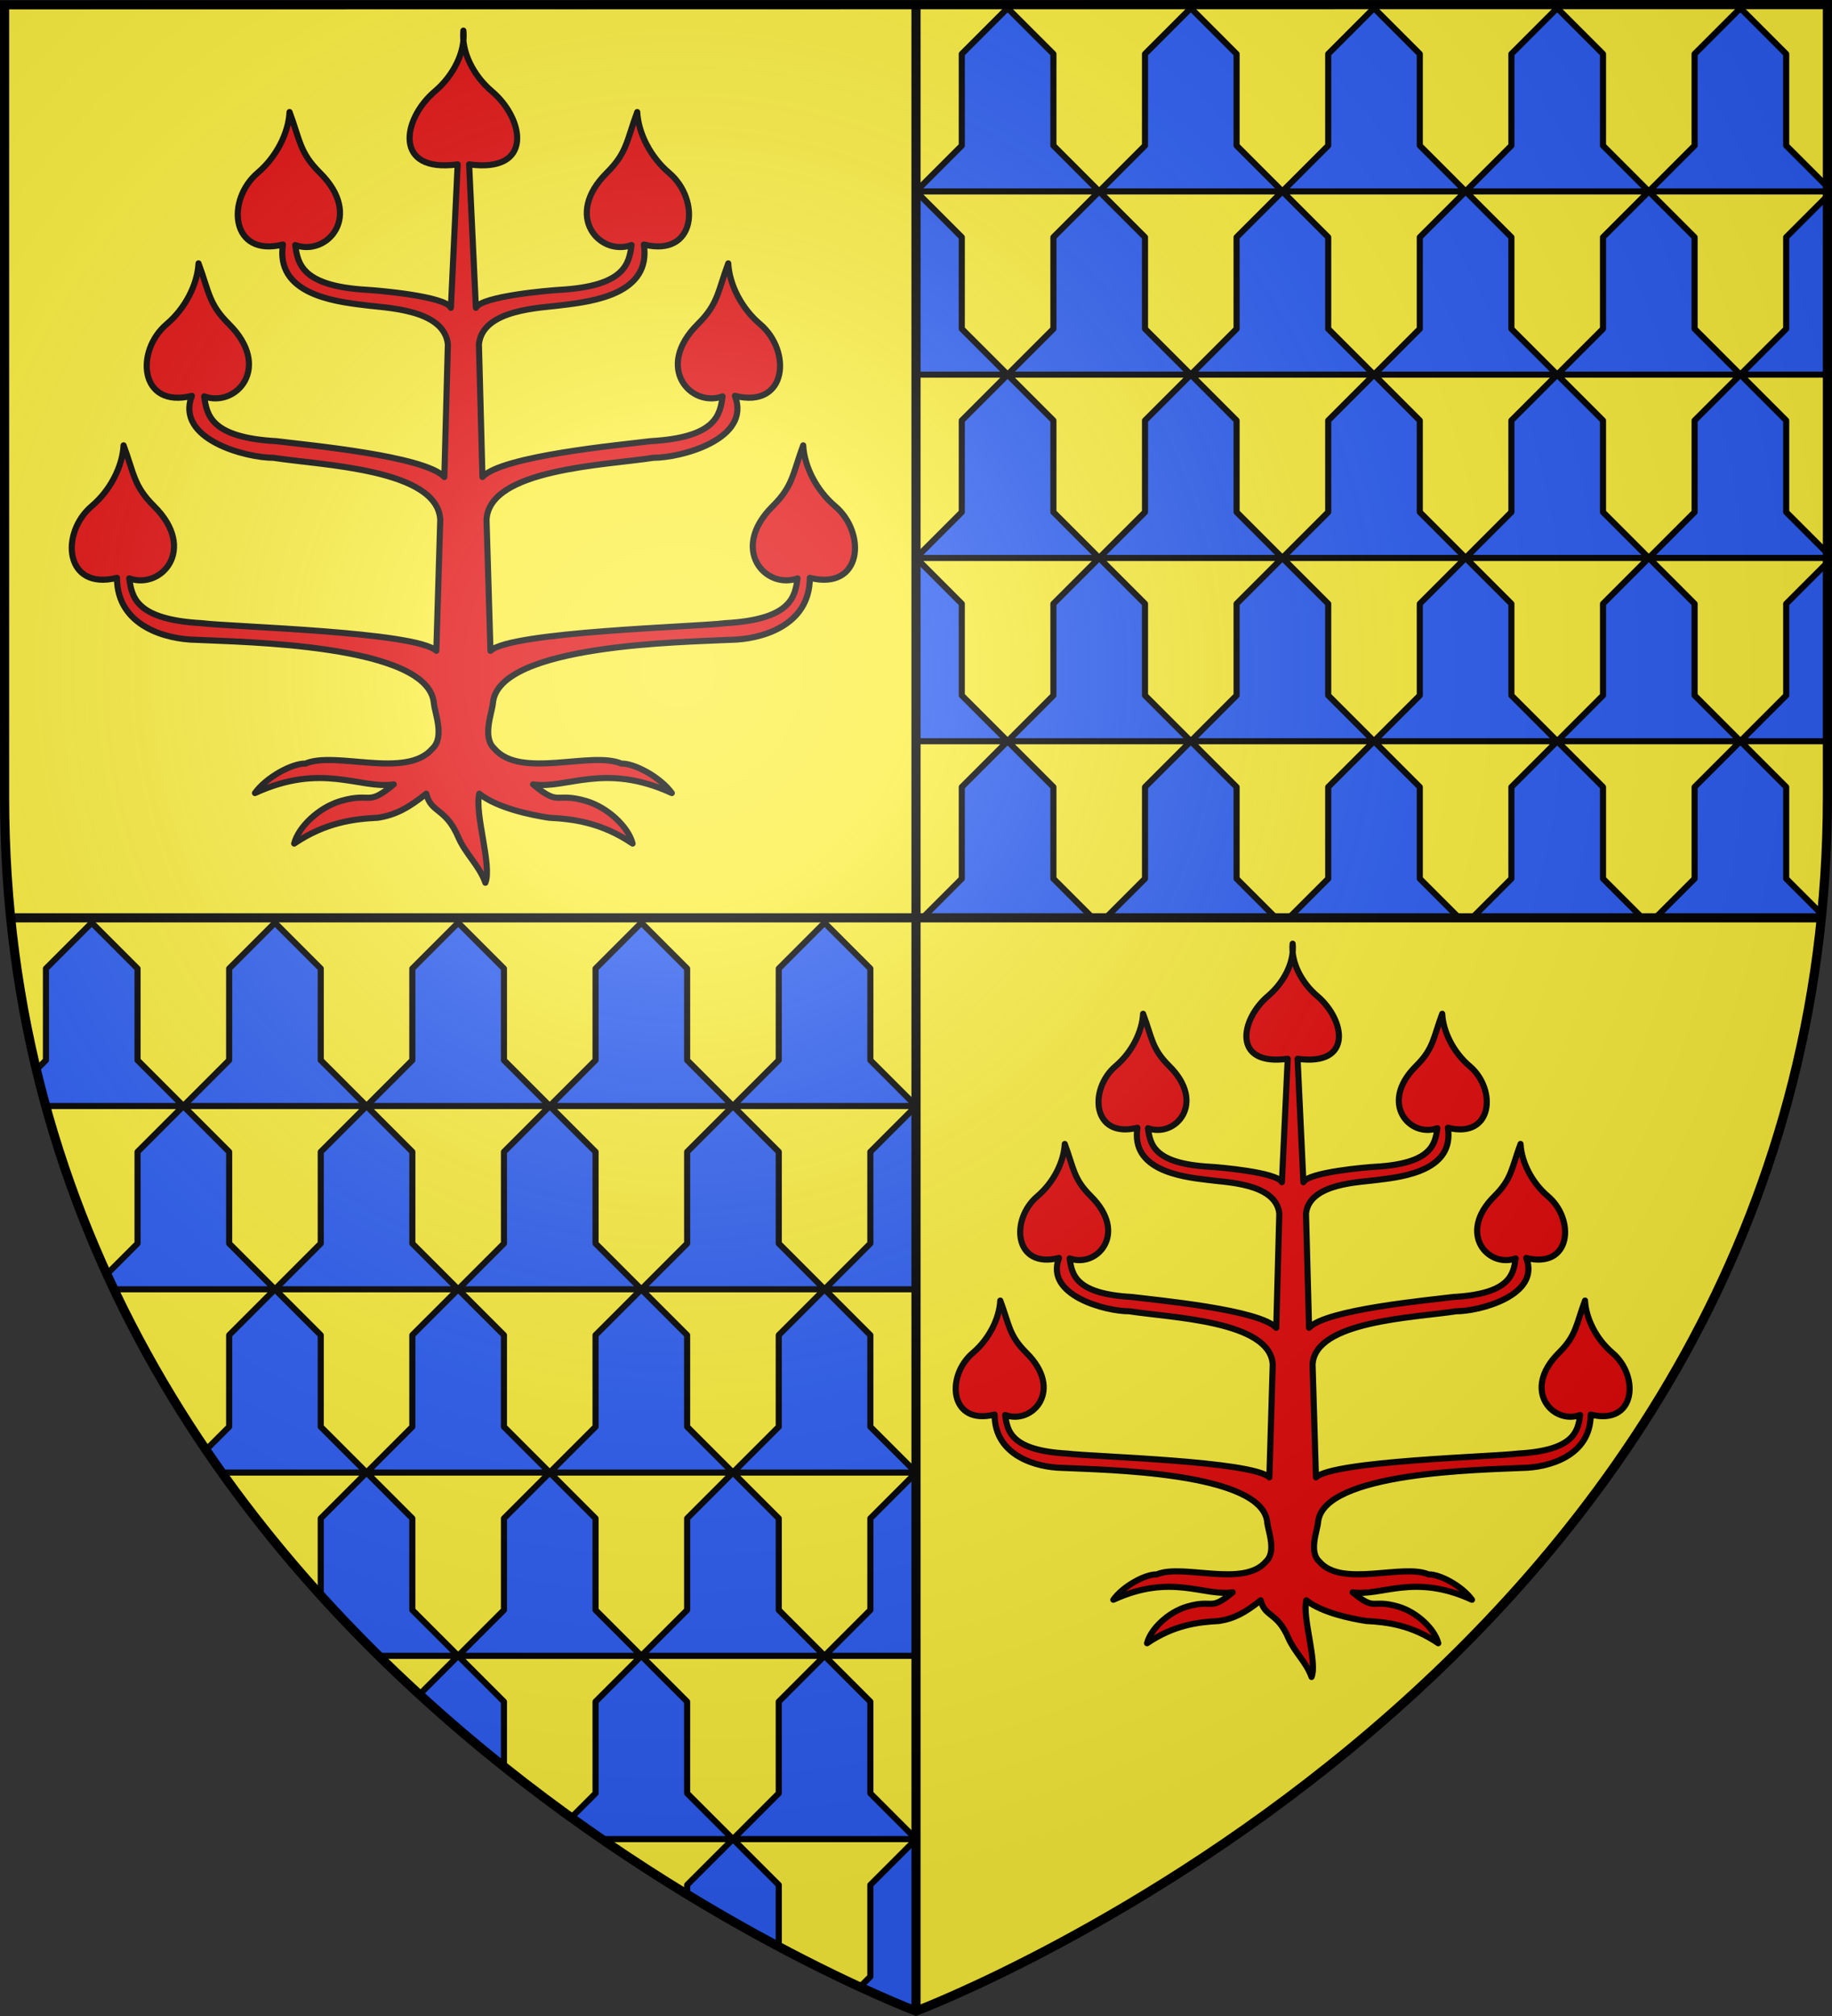 <?xml version="1.0" encoding="UTF-8" standalone="no"?>
<svg xmlns="http://www.w3.org/2000/svg" xmlns:xlink="http://www.w3.org/1999/xlink" width="600" height="660" version="1">
  <rect width="100%" height="100%" fill="#333333" stroke="none"/>
  <defs>
    <linearGradient id="a">
      <stop offset="0" stop-color="#fff" stop-opacity=".314"/>
      <stop offset=".19" stop-color="#fff" stop-opacity=".251"/>
      <stop offset=".6" stop-color="#6b6b6b" stop-opacity=".125"/>
      <stop offset="1" stop-opacity=".125"/>
    </linearGradient>
    <radialGradient id="b" cx="221.445" cy="226.331" r="300" fx="221.445" fy="226.331" gradientTransform="matrix(1.353 0 0 1.349 -77.629 -85.747)" gradientUnits="userSpaceOnUse" xlink:href="#a"/>
  </defs>
  <path fill="#fcef3c" fill-rule="evenodd" stroke-width="1.004" d="M300 658.5s298.5-112.32 298.5-397.772V2.177H1.5V260.728C1.5 546.18 300 658.5 300 658.5z"/>
  <path fill="#2b5df2" stroke="#000" stroke-linecap="round" stroke-linejoin="round" stroke-width="2" d="M390.002 122.655h59.994l-14.994 15.003v29.997l-15.003 15.003-15.003-15.003v-29.997l-14.994-15.003m59.994 0h60.003l-15.003 15.003v29.997l-14.994 15.003-15.003-15.003v-29.997l-15.003-15.003m60.003 0h60.003l-15.003 15.003v29.997l-15.003 15.003-14.994-15.003v-29.997l-15.003-15.003m-180-119.997l-15.003 15.003v29.997l-14.994 15.003h59.994l-14.994 14.994v30.006l-15.003 14.994-15.003-14.994V77.655l-14.994-14.994v59.994h29.997l-15.003 15.003v29.997l-14.994 15.003h59.994l-14.994 15.003v29.997l-15.003 15.003-15.003-15.003v-29.997l-14.994-15.003v60.003h29.997l-15.003 14.994v30.006l-12.816 12.816h55.639l-12.816-12.816v-30.006l-15.003-14.994h60.003l-15.003 14.994v30.006l-12.825 12.816h55.647l-12.825-12.816v-30.006l-14.994-14.994-15.003-15.003v-29.997l-15.003-15.003-14.994-15.003v-29.997l-15.004-15.003h60.003l-15.003 15.003v29.997l-15.003 15.003h60.003l-15.003 15.003v29.997l-14.994 15.003h59.994l-14.994 14.994v30.006l-12.825 12.816h55.647l-12.825-12.816v-30.006l-15.003-14.994-14.994-15.003v-29.997l-15.003-15.003h60.003l-15.003 15.003v29.997l-15.003 15.003h60.003l-15.003 14.994v30.006l-12.816 12.816h55.639l-12.816-12.816v-30.006l-15.003-14.994-15.003-15.003v-29.997l-14.994-15.003h59.994l-14.994 15.003v29.997l-15.003 15.003h60.003l-15.003 14.994v30.006l-12.825 12.816h54.387c.025-.257.05-.518.077-.777.012-.124.024-.247.036-.37l-11.678-11.668v-30.006l-14.994-14.994h28.494v-58.5l-13.5 13.5v29.997l-14.994 15.003-15.003-15.003v-29.998l-15.003-15.003h58.5v-1.503l-13.5-13.5v-29.997l-14.995-15.003h28.494V64.164l-13.5 13.491v30.006l-14.994 14.994-15.003-14.994V77.655l-15.003-14.994-14.994 14.994v30.006l-15.003 14.994-15.003-14.994V77.655l-14.994-14.994-15.003 14.994v30.006l-15.003 14.994-14.994-14.994V77.655l-15.003-14.994-15.003 14.994v30.006l-14.994 14.994-15.003-14.994V77.655l-15.003-14.994-14.994-15.003V17.661l-15.003-15.003m60.003 0l-15.003 15.003v29.997l-15.003 15.003h60.003l-15.003-15.003V17.661l-14.994-15.003m59.994 0l-14.994 15.003v29.997l-15.003 15.003h60.003l-15.003-15.003V17.661l-15.003-15.003m60.003 0l-15.003 15.003v29.997l-14.994 15.003h59.994l-14.994-15.003V17.661l-15.003-15.003m60.003 0l-15.003 15.003v29.997l-15.003 15.003h58.5v-1.503l-13.5-13.5V17.661l-14.994-15.003M44.683 436.728c.126.233.234.44.36.684v-.324l-.36-.36m165.366 105.363h59.994l-14.994 15.003v29.997l-15.003 15.003-15.003-15.003v-29.997l-14.994-15.003m-120.006-119.997h60.003l-15.003 14.994v30.006l-14.994 14.994-15.003-14.994v-30.006l-15.003-14.994m120.006 0h59.994l-14.994 14.994v30.006l-15.003 14.994-15.003 15.003v29.997l-14.994 15.003-15.003-15.003v-29.997l-15.003-15.003-14.994-14.994v-30.006l-15.003-14.994h60.003l-15.003 14.994v30.006l-15.003 14.994h60.003l-15.003-14.994v-30.006l-14.994-14.994m-180-120.006l-15.003 15.003v29.997l-3.087 3.097c.384 1.597.785 3.216 1.186 4.809.167.656.337 1.319.508 1.973.048.181.097.361.143.544.014.048.026.098.038.146.067.256.135.517.203.771.028.104.056.209.083.313.007.028.014.054.022.083.022.083.045.167.068.252l.036.126c.083.315.167.631.251.947.103.381.208.771.313 1.152l.003.012c.011.042.017.062.028.104.062.225.125.449.188.674h45.018l-15.003 15.003v29.997l-10.009 10.009c.765 1.674 1.539 3.339 2.322 4.994H90.043l-14.994 14.994v30.006l-7.551 7.542c1.71 2.521 3.438 4.995 5.184 7.452h47.367l-15.003 15.003v25.155c6.246 6.894 12.609 13.518 19.044 19.845h25.956l-12.644 12.645c1.306 1.195 2.603 2.37 3.912 3.543l.183.157c.076.07.152.142.229.211.043.039.105.094.148.133.009.008.019.017.028.024 7.713 6.895 15.453 13.401 23.148 19.53v-21.24l-15.003-15.003-15.003-15.003v-29.997l-14.994-15.003h59.994l-14.994 15.003v29.997l-15.003 15.003h60.003l-15.003 15.003v29.997l-7.947 7.947c3.366 2.43 6.714 4.779 10.026 7.056h42.921l-15.003 14.994v3.097c8.415 5.12 16.398 9.701 23.805 13.752l.162.09c.214.119.428.23.636.349.047.025.095.052.142.077.051.026.101.054.15.081.066.037.137.075.204.111.071.038.14.075.209.113 1.6.869 3.157 1.706 4.699 2.525v-20.195l-15.003-14.994h60.003l-15.003 14.994v30.006l-3.408 3.408c1.395.644 2.72 1.247 3.973 1.811.633.284 1.247.558 1.842.822 3.537 1.569 6.407 2.783 8.507 3.648 2.067.85 3.392 1.363 3.882 1.552l.145.054.011.008c.011.004.021.008.028.011h.006l.018.009v-56.322l-15.003-15.003v-29.997l-15.003-15.003-14.994-15.003v-29.997l-15.003-15.003h60.003l-15.003 15.003v29.997l-15.003 15.003h30.006v-60.003l-15.003-14.994v-30.006l-15.003-14.994-14.994-15.003v-29.997l-15.003-15.003-15.003 15.003v29.997l-14.994 15.003-15.003-15.003v-29.997l-15.003-15.003-14.994 15.003v29.997l-15.003 15.003-15.003-15.003v-29.997l-14.994-15.003-15.003 15.003v29.997l-15.003 15.003-14.994-15.003v-29.997l-15.003-15.003-15.003-15.003v-29.997l-14.997-15.004m59.994 0l-14.994 15.003v29.997l-15.003 15.003h60.003l-15.003-15.003v-29.997l-15.003-15.003m60.003 0l-15.003 15.003v29.997l-14.994 15.003h59.994l-14.994-15.003v-29.997l-15.003-15.003m60.003 0l-15.003 15.003v29.997l-15.003 15.003h60.003l-15.003-15.003v-29.997l-14.994-15.003m59.994 0l-14.994 15.003v29.997l-15.003 15.003h60.003l-15.003 15.003v29.997l-15.003 15.003h30.006v-60.003l-15.003-15.003v-29.997l-15.003-15.003"/>
  <path fill="#e20909" fill-rule="evenodd" stroke="#000" stroke-linecap="round" stroke-linejoin="round" stroke-width="2" d="M158.964 289c-1.972-5.628-6.522-9.471-8.832-14.848-4.27-9.942-8.92-7.793-10.531-14.315-5.875 4.727-10.175 7.012-15.913 7.881-7.893.395-17.134 1.545-27.342 8.458 1.332-5.348 8.026-11.85 15.29-13.956 10.327-2.994 8.349 2.001 17.313-5.426-11.061 1.654-23.323-7.308-45.445 2.84 3.801-5.296 12.36-9.789 16.511-9.643 9.865-4.248 33.083 5.165 41.611-4.91 4.08-3.749.764-11.652.47-14.917-1.741-19.307-62.765-19.941-78.072-20.709-9.214-.139-25.704-4.262-25.713-20.285-17.151 4.293-18.705-14.633-8.243-23.493 6.042-5.116 10.046-12.93 10.406-19.878 3.466 9.295 3.287 13.273 9.948 19.878 14.315 14.196 2.308 27.464-8.093 23.663.848 6.081 2.072 13.474 23.686 14.677 9.655 1.223 70.238 2.766 76.886 9.043l1.289-42.892c-.841-16.687-38.735-17.813-54.623-20.294-9.028.034-32.27-6.119-26.708-20.285-17.151 4.293-18.705-14.633-8.243-23.493 6.042-5.116 10.046-12.93 10.406-19.878 3.466 9.295 3.287 13.273 9.948 19.878 14.315 14.196 2.308 27.464-8.093 23.663.848 6.081 2.072 13.474 23.686 14.677 9.655 1.223 48.534 4.774 54.964 11.713l1.16-43.473c-1.272-11.695-20.844-11.834-27.305-12.79-10.424-1.212-29.173-3.813-26.708-19.836-17.151 4.293-18.705-14.633-8.243-23.493 6.042-5.116 10.046-12.93 10.406-19.878 3.466 9.295 3.287 13.273 9.948 19.878 14.315 14.196 2.308 27.464-8.093 23.663.848 6.081 2.072 13.474 23.686 14.677 3.119.174 25.467 2.04 27.3 5.872l2.214-46.96c-21.192 2.913-18.136-14.866-7.462-23.905 6.042-5.116 10.054-12.934 9.34-19.881-.713 6.948 3.299 14.766 9.34 19.881 10.674 9.039 13.73 26.819-7.462 23.905l2.214 46.96c1.834-3.832 24.181-5.699 27.3-5.872 21.614-1.202 22.838-8.595 23.686-14.677-10.401 3.8-22.408-9.468-8.093-23.663 6.66-6.605 6.482-10.583 9.948-19.878.361 6.948 4.365 14.762 10.406 19.878 10.462 8.859 8.908 27.785-8.243 23.493 2.465 16.024-16.285 18.624-26.708 19.836-6.46.956-26.033 1.096-27.305 12.79l1.16 43.473c6.431-6.938 45.309-10.489 54.964-11.713 21.614-1.202 22.838-8.595 23.686-14.677-10.401 3.8-22.408-9.468-8.093-23.663 6.66-6.605 6.482-10.583 9.948-19.878.361 6.948 4.365 14.762 10.406 19.878 10.462 8.859 8.908 27.785-8.243 23.493 5.562 14.167-17.681 20.32-26.708 20.285-15.889 2.481-53.782 3.607-54.623 20.294l1.289 42.892c6.647-6.277 67.23-7.82 76.886-9.043 21.614-1.202 22.838-8.595 23.686-14.677-10.401 3.8-22.408-9.468-8.093-23.663 6.66-6.605 6.482-10.583 9.948-19.878.361 6.948 4.365 14.762 10.406 19.878 10.462 8.859 8.908 27.785-8.243 23.493-.009 16.024-16.499 20.146-25.713 20.285-15.307.769-76.331 1.403-78.072 20.709-.294 3.265-3.611 11.168.47 14.917 8.528 10.075 31.746.662 41.611 4.91 4.151-.146 12.71 4.347 16.511 9.643-22.123-10.148-34.384-1.187-45.445-2.84 8.964 7.427 6.986 2.432 17.313 5.426 7.264 2.106 13.958 8.608 15.29 13.956-10.208-6.913-19.449-8.063-27.342-8.458-5.738-.869-17.006-3.153-22.881-7.881-1.611 6.521 4.273 23.7 1.993 29.162zM429.546 549c-1.697-4.842-5.611-8.149-7.598-12.775-3.674-8.555-7.674-6.706-9.061-12.317-5.055 4.068-8.754 6.033-13.691 6.781-6.791.34-14.741 1.329-23.523 7.277 1.146-4.601 6.905-10.196 13.155-12.008 8.885-2.577 7.183 1.722 14.895-4.669-9.516 1.423-20.065-6.288-39.098 2.444 3.27-4.557 10.634-8.423 14.205-8.297 8.487-3.655 28.463 4.444 35.8-4.225 3.51-3.226.657-10.026.404-12.835-1.498-16.612-54-17.158-67.169-17.819-7.927-.12-22.114-3.667-22.122-17.455-14.756 3.694-16.093-12.591-7.092-20.214 5.198-4.402 8.643-11.126 8.953-17.104 2.982 7.998 2.828 11.421 8.558 17.104 12.315 12.215 1.986 23.631-6.963 20.361.73 5.233 1.782 11.594 20.378 12.628 8.307 1.053 60.429 2.38 66.148 7.781l1.109-36.906c-.723-14.358-33.325-15.327-46.995-17.462-7.767.029-27.764-5.265-22.978-17.455-14.756 3.694-16.093-12.591-7.092-20.214 5.198-4.402 8.643-11.126 8.953-17.104 2.982 7.998 2.828 11.421 8.558 17.104 12.315 12.215 1.986 23.631-6.963 20.361.73 5.233 1.782 11.594 20.378 12.628 8.307 1.053 41.756 4.108 47.288 10.078l.998-37.406c-1.094-10.063-17.933-10.183-23.491-11.005-8.968-1.043-25.099-3.281-22.978-17.068-14.756 3.694-16.093-12.591-7.092-20.214 5.198-4.402 8.643-11.126 8.953-17.104 2.982 7.998 2.828 11.421 8.558 17.104 12.315 12.215 1.986 23.631-6.963 20.361.73 5.233 1.782 11.594 20.378 12.628 2.684.149 21.91 1.755 23.488 5.053l1.905-40.406c-18.232 2.507-15.603-12.792-6.42-20.569 5.198-4.402 8.65-11.129 8.036-17.107-.614 5.978 2.838 12.705 8.036 17.107 9.184 7.777 11.813 23.076-6.42 20.569l1.905 40.406c1.578-3.297 20.804-4.903 23.488-5.053 18.596-1.035 19.648-7.396 20.378-12.628-8.949 3.27-19.278-8.146-6.963-20.361 5.73-5.683 5.577-9.106 8.558-17.104.31 5.978 3.755 12.702 8.953 17.104 9.001 7.623 7.664 23.908-7.092 20.214 2.121 13.787-14.01 16.025-22.978 17.068-5.558.823-22.397.943-23.491 11.005l.998 37.406c5.532-5.97 38.981-9.025 47.288-10.078 18.596-1.035 19.648-7.396 20.378-12.628-8.949 3.27-19.278-8.146-6.963-20.361 5.73-5.683 5.577-9.106 8.558-17.104.31 5.978 3.755 12.702 8.953 17.104 9.001 7.623 7.664 23.908-7.092 20.214 4.785 12.19-15.211 17.484-22.978 17.455-13.67 2.135-46.271 3.103-46.995 17.462l1.109 36.906c5.719-5.401 57.841-6.729 66.148-7.781 18.596-1.035 19.648-7.396 20.378-12.628-8.949 3.27-19.278-8.146-6.963-20.361 5.73-5.683 5.577-9.106 8.558-17.104.31 5.978 3.755 12.702 8.953 17.104 9.001 7.623 7.664 23.908-7.092 20.214-.008 13.787-14.195 17.335-22.122 17.455-13.169.661-65.671 1.207-67.169 17.819-.253 2.809-3.106 9.609.404 12.835 7.337 8.669 27.313.57 35.8 4.225 3.572-.125 10.935 3.741 14.205 8.297-19.033-8.732-29.582-1.021-39.098-2.444 7.712 6.391 6.011 2.093 14.895 4.669 6.25 1.812 12.008 7.407 13.155 12.008-8.782-5.948-16.733-6.938-23.523-7.277-4.937-.748-14.631-2.713-19.686-6.781-1.386 5.611 3.676 20.392 1.715 25.092z"/>
  <path fill="none" stroke="#000" stroke-width="3" d="M300 658.5L300 1.501M3.437 300.477l593.125-0"/>
  <path fill="url(#b)" fill-rule="evenodd" d="M300 658.5s298.5-112.32 298.5-397.772V2.176H1.5V260.728C1.5 546.18 300 658.5 300 658.5z"/>
  <path fill="none" stroke="#000" stroke-width="3" d="M300 658.397S1.5 546.095 1.5 260.688V1.559l597-.059V260.688c0 285.407-298.5 397.709-298.5 397.709z"/>
</svg>

